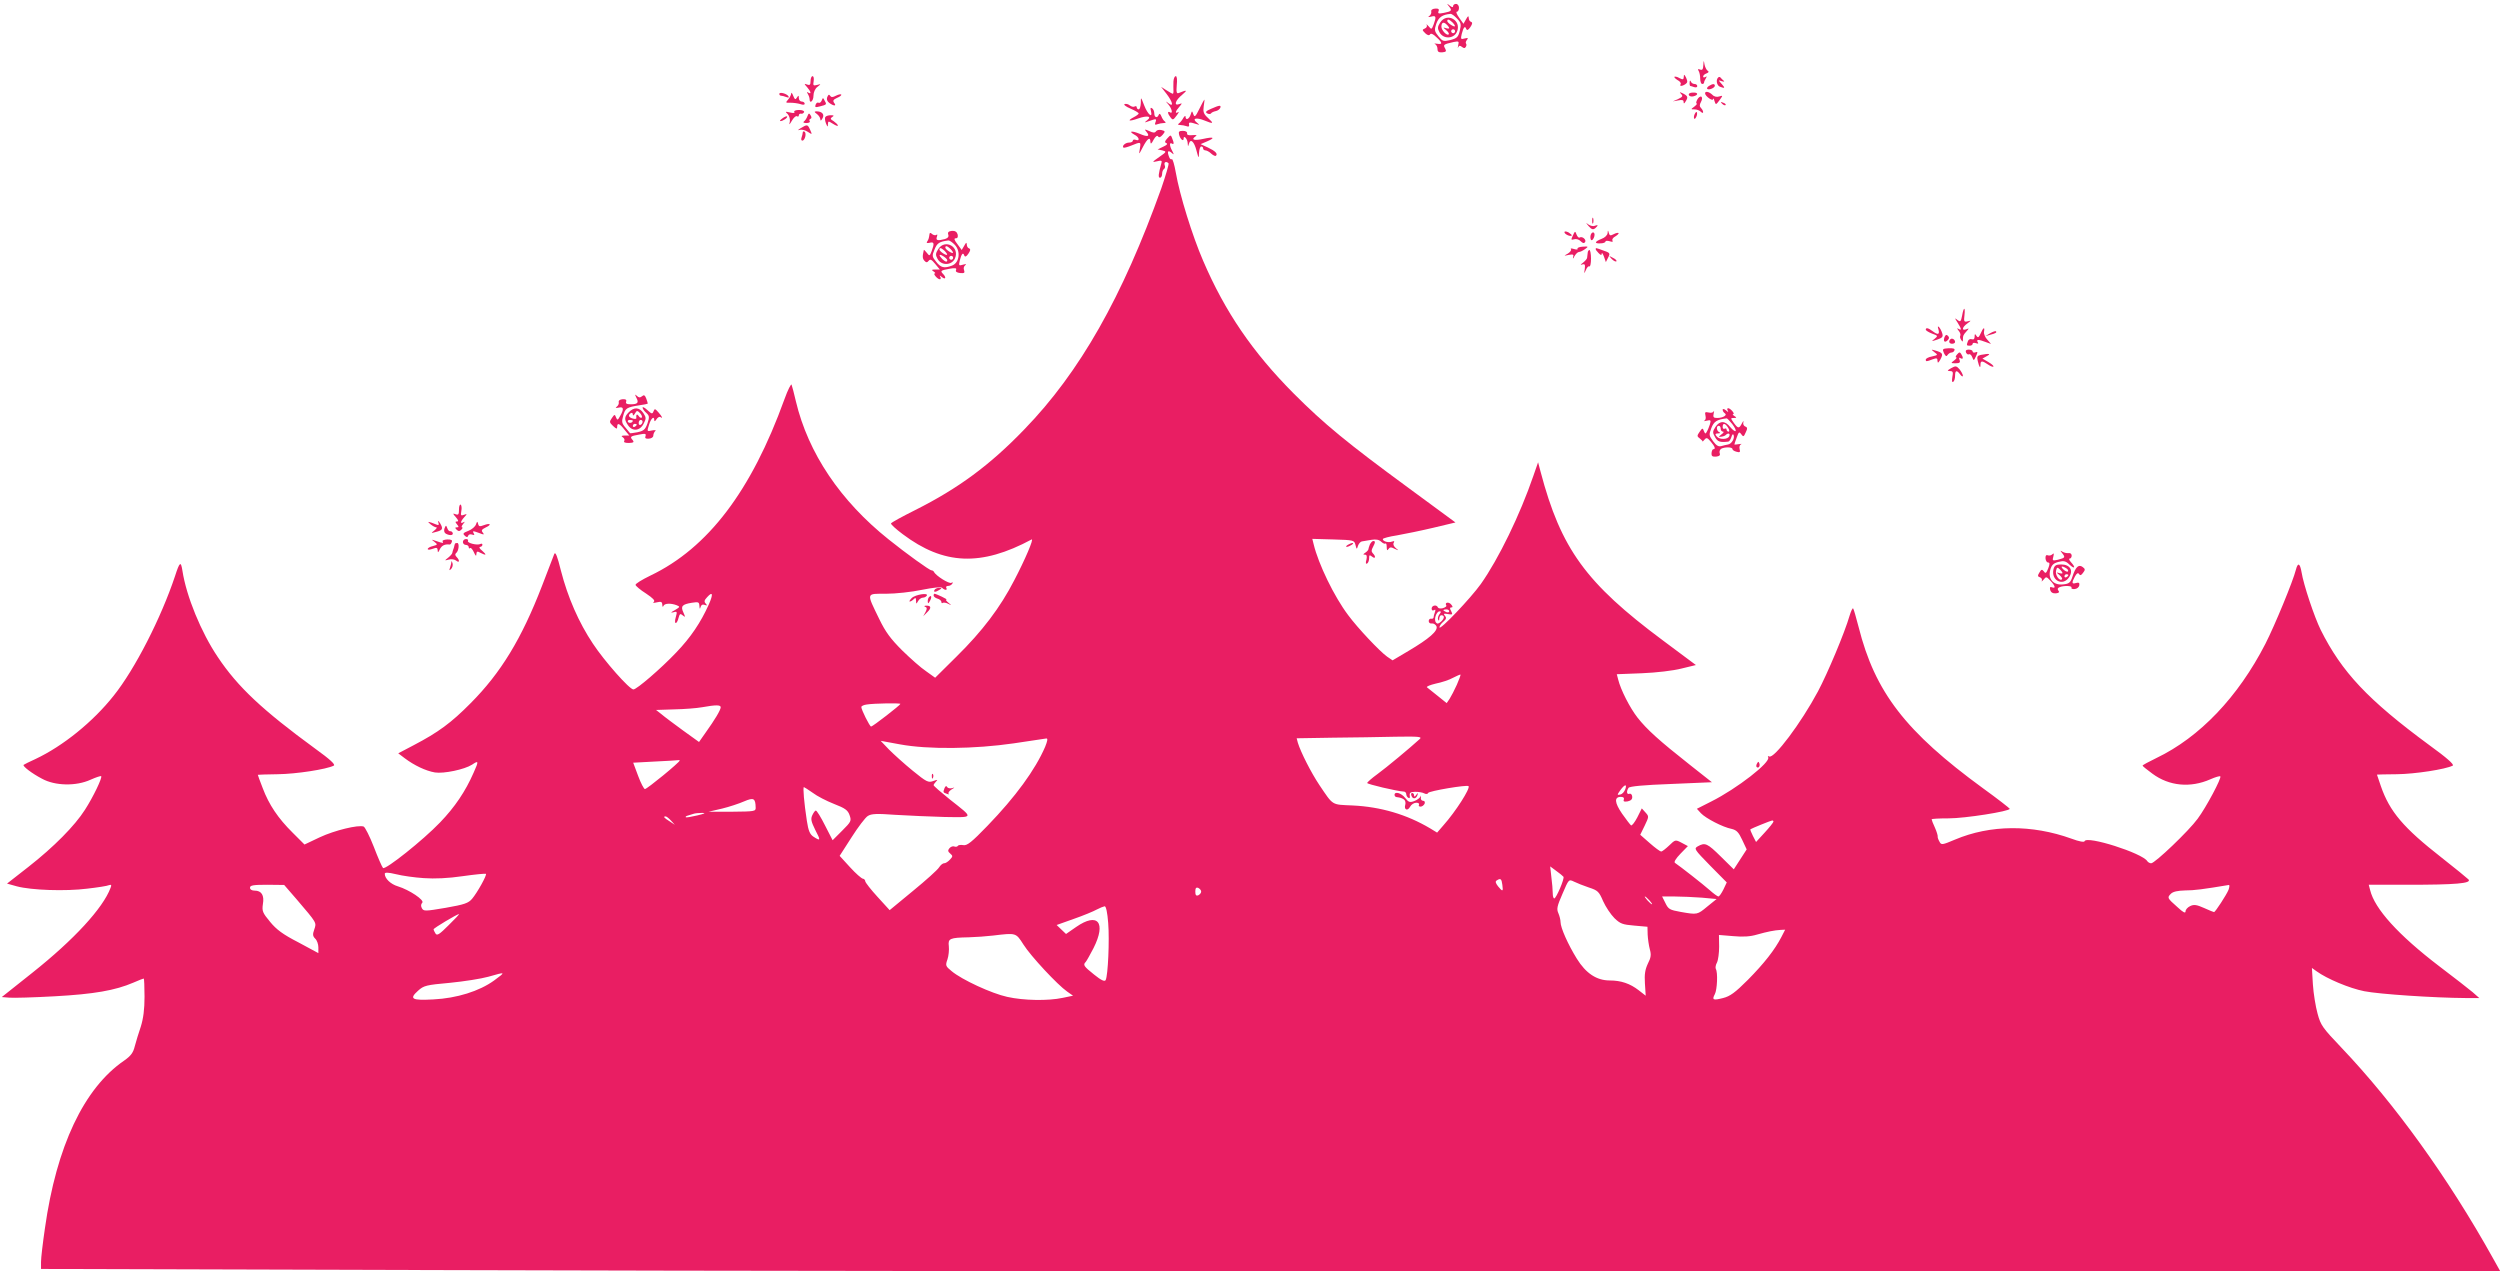 <?xml version="1.0" standalone="no"?>
<!DOCTYPE svg PUBLIC "-//W3C//DTD SVG 20010904//EN"
 "http://www.w3.org/TR/2001/REC-SVG-20010904/DTD/svg10.dtd">
<svg version="1.0" xmlns="http://www.w3.org/2000/svg"
 width="1280pt" height="651pt" viewBox="0 0 1280 651"
 preserveAspectRatio="xMidYMid meet">
<g transform="translate(0,651) scale(0.1,-0.1)"
fill="#e91e63" stroke="none">
<path d="M7419 6477 c17 -21 14 -25 -27 -33 -26 -5 -31 -4 -27 8 5 11 0 15
-17 14 -14 -1 -22 -7 -20 -15 2 -8 -3 -18 -10 -23 -9 -6 -5 -7 10 -3 25 7 27
-1 12 -41 -10 -26 -11 -26 -26 -8 -9 10 -13 13 -9 6 3 -6 -1 -15 -10 -18 -14
-6 -14 -8 2 -24 12 -11 20 -13 25 -6 4 7 16 2 32 -14 32 -29 33 -39 4 -34 -13
2 -17 2 -10 -2 6 -3 12 -14 12 -25 0 -14 6 -18 24 -17 20 2 23 5 15 20 -11 19
-9 21 44 33 26 5 28 4 23 -17 -3 -13 -3 -17 0 -10 4 9 9 10 19 2 10 -8 15 -8
20 0 4 6 4 14 1 17 -3 3 -1 12 5 19 8 10 5 11 -12 7 -20 -6 -21 -3 -15 23 9
35 17 44 23 26 4 -9 10 -7 21 9 11 16 12 24 4 27 -7 2 -12 11 -12 20 -1 13 -4
11 -14 -7 l-13 -23 -22 31 c-12 17 -18 31 -12 31 6 0 11 9 11 20 0 11 -7 20
-15 20 -8 0 -15 -5 -15 -11 0 -8 -6 -7 -17 2 -16 13 -17 12 -4 -4z m41 -62
c21 -22 22 -30 14 -63 -8 -32 -14 -38 -48 -47 -36 -8 -40 -7 -61 19 -21 26
-22 32 -11 65 12 33 31 46 72 50 6 1 21 -10 34 -24z"/>
<path d="M7374 6395 c-14 -22 -15 -30 -4 -50 19 -36 72 -35 89 1 27 59 -50
103 -85 49z m62 1 c20 -21 17 -28 -6 -14 -11 7 -20 16 -20 20 0 12 10 9 26 -6z
m-16 -30 c0 -3 -8 -3 -17 0 -16 5 -15 3 1 -10 11 -9 17 -19 13 -22 -8 -9 -37
21 -37 39 0 22 11 27 26 12 8 -7 14 -16 14 -19z m30 -16 c0 -5 -4 -10 -10 -10
-5 0 -10 5 -10 10 0 6 5 10 10 10 6 0 10 -4 10 -10z"/>
<path d="M8721 6176 c-1 -21 -5 -27 -17 -22 -10 4 -13 2 -7 -7 4 -6 8 -24 8
-39 0 -16 5 -28 10 -28 6 0 10 3 10 8 0 4 4 13 9 21 6 10 5 12 -2 7 -7 -4 -12
-3 -12 2 0 6 8 13 17 16 12 5 14 9 6 14 -6 4 -13 18 -16 32 -4 24 -4 24 -6 -4z"/>
<path d="M8621 6117 c-1 -15 -4 -16 -22 -7 -11 7 -23 9 -26 7 -2 -3 5 -10 16
-17 12 -6 19 -15 16 -21 -8 -11 6 -12 24 0 12 8 12 14 4 33 -9 18 -12 19 -12
5z"/>
<path d="M4150 6095 c0 -19 -4 -23 -17 -18 -17 6 -17 5 0 -14 19 -22 23 -38 5
-27 -7 5 -8 3 -2 -7 5 -8 9 -20 9 -26 0 -27 20 -11 20 17 0 17 8 36 20 45 20
16 20 16 -2 10 -19 -5 -21 -3 -17 20 2 14 0 25 -6 25 -5 0 -10 -11 -10 -25z"/>
<path d="M6008 6093 c0 -16 -1 -36 0 -45 1 -10 -1 -18 -3 -18 -3 0 -18 8 -33
18 l-27 17 28 -36 c32 -42 37 -69 10 -48 -17 13 -17 13 0 -7 18 -22 23 -49 7
-39 -14 8 -12 -7 3 -26 11 -15 14 -14 31 9 11 14 14 22 8 18 -18 -11 -14 5 6
27 16 19 16 20 0 14 -30 -11 -21 19 15 48 29 25 25 26 -17 9 -12 -5 -14 3 -11
40 3 27 1 46 -5 46 -6 0 -11 -12 -12 -27z"/>
<path d="M8797 6113 c-13 -12 -7 -41 9 -47 26 -10 28 -7 9 14 -18 20 -18 21 1
14 11 -3 15 -2 9 3 -5 4 -13 12 -16 16 -3 4 -9 4 -12 0z"/>
<path d="M8651 6088 c-1 -10 1 -18 3 -18 2 0 11 -3 20 -6 9 -3 16 -1 16 5 0 6
-6 11 -14 11 -8 0 -17 6 -19 13 -3 7 -6 5 -6 -5z"/>
<path d="M8750 6070 c-8 -5 -12 -12 -9 -15 8 -8 39 5 39 16 0 11 -11 11 -30
-1z"/>
<path d="M3990 6029 c0 -5 4 -9 9 -9 5 0 17 -3 27 -7 11 -4 15 -3 11 4 -9 14
-47 24 -47 12z"/>
<path d="M4051 6031 c-1 -8 -8 -22 -16 -31 -14 -16 -13 -17 12 -16 16 0 38 -3
51 -7 14 -5 22 -4 22 2 0 6 -7 11 -15 11 -8 0 -15 8 -15 18 0 14 -2 15 -10 2
-7 -12 -11 -10 -19 10 -5 14 -10 19 -10 11z"/>
<path d="M8607 6029 c11 -11 8 -15 -15 -26 l-27 -12 28 5 c19 4 27 2 27 -7 0
-11 3 -11 10 1 14 22 12 28 -12 41 -19 9 -21 9 -11 -2z"/>
<path d="M8647 6024 c2 -7 13 -10 24 -7 27 7 24 21 -5 19 -13 0 -22 -6 -19
-12z"/>
<path d="M8730 6032 c0 -14 40 -43 41 -29 1 6 4 2 7 -10 7 -21 7 -21 26 4 18
25 18 25 -2 19 -12 -4 -26 -1 -35 9 -17 16 -37 20 -37 7z"/>
<path d="M4236 6014 c-5 -12 -1 -23 10 -31 23 -17 39 -17 25 0 -8 11 -5 17 15
26 15 6 24 14 21 17 -3 3 -15 0 -27 -6 -17 -9 -24 -9 -30 0 -5 8 -9 6 -14 -6z"/>
<path d="M8690 6000 c-6 -11 -7 -20 -3 -20 4 0 -1 -7 -11 -15 -20 -15 -20 -15
0 -15 11 0 25 -5 32 -12 7 -7 12 -8 12 -2 0 6 -5 15 -11 21 -8 8 -8 17 0 31 7
13 7 23 2 27 -6 3 -15 -4 -21 -15z"/>
<path d="M4207 5995 c-4 -9 -11 -14 -16 -11 -5 3 -12 -1 -15 -10 -5 -13 -1
-15 21 -9 36 9 37 10 25 30 -8 16 -9 16 -15 0z"/>
<path d="M5841 5983 c-1 -18 -5 -33 -11 -33 -5 0 -10 5 -10 11 0 5 -5 7 -10 4
-6 -4 -17 -1 -25 5 -8 7 -20 10 -27 7 -7 -2 6 -13 30 -23 23 -10 42 -21 42
-25 0 -3 -11 -12 -25 -19 -36 -19 -25 -23 21 -7 48 17 74 12 47 -9 -16 -13
-15 -13 10 -4 37 13 40 13 33 -6 -5 -12 -2 -15 10 -10 8 3 23 6 32 6 11 0 13
3 6 8 -6 4 -14 16 -18 27 -5 13 -10 15 -13 8 -7 -20 -23 -15 -23 6 0 11 -5 23
-12 27 -8 5 -9 0 -5 -15 10 -40 -17 -17 -35 30 -17 44 -17 44 -17 12z"/>
<path d="M6141 5953 c-20 -41 -25 -45 -31 -28 -7 19 -7 19 -14 -2 -8 -24 -26
-31 -26 -10 0 6 -6 3 -12 -8 -6 -11 -16 -23 -22 -27 -7 -5 -5 -8 6 -8 9 0 24
-3 33 -6 10 -4 15 -2 13 7 -3 14 3 15 37 4 19 -6 19 -6 2 8 -26 21 -1 27 40
10 46 -19 50 -16 18 13 -23 21 -26 31 -22 60 3 19 5 34 3 34 -1 0 -12 -21 -25
-47z"/>
<path d="M8817 5979 c7 -7 15 -10 18 -7 3 3 -2 9 -12 12 -14 6 -15 5 -6 -5z"/>
<path d="M6201 5953 c-26 -11 -31 -17 -21 -23 8 -5 17 -5 20 -1 3 5 14 10 24
12 11 2 21 10 24 17 5 15 -4 14 -47 -5z"/>
<path d="M4067 5937 c4 -6 -5 -7 -22 -3 -25 6 -26 5 -12 -8 8 -9 13 -26 11
-38 -5 -20 -3 -19 11 5 9 15 20 25 25 22 6 -4 10 -1 10 4 0 6 5 10 11 9 6 -2
13 2 16 8 2 6 -9 11 -26 11 -17 0 -28 -5 -24 -10z"/>
<path d="M4183 5926 c9 -7 17 -19 17 -27 1 -9 4 -8 11 5 12 20 -2 36 -31 36
-12 -1 -12 -3 3 -14z"/>
<path d="M8676 5924 c-4 -9 -4 -19 -1 -22 2 -3 7 3 11 12 4 9 4 19 1 22 -2 3
-7 -3 -11 -12z"/>
<path d="M4134 5915 c-4 -11 -12 -23 -18 -27 -6 -4 -1 -8 12 -8 13 0 21 4 18
9 -4 5 -2 11 4 13 6 2 6 9 0 18 -7 12 -10 11 -16 -5z"/>
<path d="M4006 5904 c-11 -8 -16 -14 -10 -14 13 0 39 18 34 24 -3 2 -14 -2
-24 -10z"/>
<path d="M4226 5911 c-4 -5 -2 -20 3 -33 8 -19 10 -20 10 -4 1 17 2 17 26 2
14 -9 25 -13 25 -9 0 5 -10 14 -21 22 -18 10 -19 15 -8 22 11 7 9 9 -8 9 -12
0 -24 -4 -27 -9z"/>
<path d="M4100 5854 c-15 -9 -18 -13 -6 -9 10 3 29 -1 42 -10 23 -15 23 -15
12 10 -13 29 -15 29 -48 9z"/>
<path d="M5870 5835 c20 -24 6 -28 -35 -10 -41 17 -60 14 -26 -5 24 -12 29
-35 6 -26 -8 3 -15 1 -15 -4 0 -6 -9 -10 -19 -10 -19 0 -38 -17 -29 -26 3 -2
21 3 41 11 49 20 49 20 43 -17 -6 -32 -5 -31 16 10 23 44 38 54 38 25 1 -13 6
-9 16 11 10 18 19 24 23 18 5 -8 12 -5 23 7 15 18 15 20 -5 25 -12 3 -24 0
-28 -6 -6 -9 -14 -9 -35 1 -25 11 -26 10 -14 -4z"/>
<path d="M4110 5831 c0 -5 -3 -16 -6 -25 -3 -9 -2 -16 4 -16 13 0 23 38 11 46
-5 3 -9 1 -9 -5z"/>
<path d="M6037 5820 c6 -23 23 -37 23 -20 0 21 20 -1 21 -23 1 -18 2 -19 6 -4
8 30 27 13 39 -34 11 -42 12 -42 13 -11 1 17 6 32 11 32 6 0 10 -4 10 -10 0
-5 5 -10 12 -10 6 0 20 -7 30 -17 10 -9 21 -14 24 -10 10 10 -4 24 -42 42
l-37 17 33 14 c44 19 35 25 -19 13 -46 -10 -65 -5 -41 12 11 7 7 9 -15 7 -20
-2 -29 1 -27 10 1 7 -8 12 -22 12 -19 0 -23 -4 -19 -20z"/>
<path d="M5977 5802 c-14 -15 -15 -21 -5 -25 8 -3 2 -10 -16 -18 l-29 -14 24
-5 c23 -6 23 -7 -16 -34 -37 -26 -38 -28 -12 -22 24 6 28 4 23 -11 -15 -53
-17 -73 -7 -73 6 0 11 9 11 19 0 11 4 22 10 26 5 3 7 12 3 20 -5 15 8 21 20 9
3 -3 -14 -61 -37 -128 -199 -556 -417 -941 -701 -1234 -177 -184 -339 -303
-560 -414 -66 -33 -121 -63 -123 -68 -2 -4 25 -29 60 -55 210 -158 401 -166
660 -27 13 6 -34 -104 -89 -209 -72 -140 -164 -261 -296 -391 l-109 -108 -46
33 c-26 17 -81 66 -123 107 -59 59 -85 94 -117 160 -67 138 -69 130 35 130 48
0 131 9 183 20 61 12 98 16 104 10 13 -13 29 -13 21 0 -3 6 1 10 9 10 8 0 18
5 22 12 4 7 3 8 -5 4 -11 -7 -81 37 -89 56 -2 4 -8 8 -13 8 -10 0 -128 85
-219 158 -247 197 -412 442 -475 707 -9 39 -19 77 -22 85 -2 8 -19 -25 -37
-75 -169 -468 -391 -761 -686 -902 -43 -21 -78 -42 -76 -48 1 -5 25 -26 54
-44 36 -24 48 -37 39 -43 -7 -5 0 -6 16 -2 22 5 27 3 28 -12 0 -11 3 -14 6 -6
5 13 37 15 68 3 18 -7 17 -9 -10 -25 -21 -11 -23 -15 -8 -11 20 6 21 4 13 -25
-5 -16 -5 -30 0 -30 4 0 11 12 14 26 6 22 9 24 22 13 13 -11 14 -9 3 15 -15
32 -7 42 44 50 33 5 37 4 38 -17 1 -16 3 -17 6 -5 3 11 10 15 21 11 13 -5 14
-3 5 7 -9 10 -7 17 8 33 28 31 32 16 8 -38 -41 -92 -93 -169 -167 -246 -78
-82 -202 -189 -219 -189 -20 0 -149 146 -207 234 -73 109 -129 238 -164 374
-18 73 -28 99 -34 86 -4 -11 -32 -84 -63 -164 -105 -272 -211 -445 -365 -600
-100 -101 -165 -149 -293 -216 l-78 -41 33 -25 c49 -37 108 -65 155 -73 45 -7
151 15 190 40 34 23 35 19 8 -41 -42 -96 -96 -176 -172 -255 -87 -91 -281
-245 -292 -233 -5 5 -26 53 -47 108 -21 54 -45 101 -52 104 -27 10 -148 -19
-225 -55 l-78 -37 -60 60 c-75 74 -122 144 -154 229 -14 36 -25 66 -25 68 0 1
46 2 103 3 92 1 249 25 286 44 10 5 -19 32 -94 86 -271 198 -398 317 -500 470
-85 126 -161 311 -181 442 -8 51 -14 46 -38 -28 -71 -213 -205 -476 -314 -612
-106 -134 -260 -258 -400 -324 -31 -14 -59 -28 -61 -30 -7 -6 42 -44 94 -71
67 -37 175 -39 249 -5 27 12 51 20 54 18 7 -7 -41 -107 -83 -172 -52 -82 -160
-191 -289 -292 l-110 -86 50 -14 c75 -20 249 -26 360 -12 53 6 104 14 112 18
12 4 14 1 8 -14 -39 -104 -187 -265 -401 -435 l-156 -124 38 -3 c21 -2 126 1
233 7 201 11 310 30 403 70 27 12 51 21 53 21 2 0 4 -42 4 -93 0 -65 -6 -111
-19 -153 -11 -32 -25 -78 -31 -101 -8 -33 -20 -49 -54 -73 -206 -141 -347
-439 -406 -859 -11 -75 -20 -152 -20 -172 l0 -36 2092 -6 c1151 -4 3985 -7
6296 -7 l4204 0 -38 68 c-229 411 -503 791 -775 1077 -97 102 -107 115 -123
175 -10 36 -21 103 -24 150 l-5 84 24 -17 c52 -38 168 -87 244 -102 74 -15
357 -34 520 -35 l69 0 -34 30 c-19 16 -96 76 -170 132 -211 161 -332 295 -355
391 l-7 27 199 0 c247 0 328 7 312 27 -7 7 -69 58 -138 112 -196 153 -266 236
-311 366 -11 32 -20 59 -20 59 0 1 46 1 103 2 91 1 248 25 285 44 9 5 -30 40
-120 105 -315 232 -448 374 -556 590 -33 67 -88 232 -98 295 -8 47 -19 52 -29
13 -14 -57 -108 -285 -156 -379 -140 -273 -337 -479 -558 -585 -39 -19 -71
-36 -71 -39 0 -3 23 -21 50 -41 86 -64 195 -74 297 -29 25 11 48 18 51 15 8
-7 -72 -158 -116 -217 -45 -62 -219 -228 -238 -228 -7 0 -16 5 -20 11 -25 41
-311 132 -321 102 -2 -6 -27 -2 -67 13 -203 73 -415 72 -597 -5 -66 -28 -70
-28 -79 -10 -6 10 -10 22 -9 26 1 4 -5 25 -14 45 -10 21 -17 40 -17 43 0 3 39
5 88 5 82 0 312 36 312 49 -1 3 -62 51 -137 105 -396 289 -553 492 -637 826
-13 50 -25 92 -28 95 -3 3 -11 -14 -18 -37 -25 -87 -113 -296 -162 -388 -86
-161 -226 -348 -250 -333 -6 3 -8 1 -5 -4 15 -25 -160 -161 -292 -227 l-73
-37 21 -23 c25 -26 111 -71 157 -80 25 -6 36 -17 54 -56 l23 -49 -33 -51 -33
-51 -66 65 c-69 68 -81 74 -118 53 -21 -12 -19 -15 63 -99 l85 -86 -17 -36
c-10 -20 -21 -36 -26 -36 -4 0 -25 15 -45 33 -34 30 -149 120 -177 139 -7 4 4
22 28 47 l38 39 -32 17 c-32 17 -33 16 -64 -14 -18 -17 -36 -31 -41 -31 -6 1
-32 20 -58 43 l-49 43 23 47 c22 46 22 47 4 67 l-19 21 -23 -46 c-13 -25 -27
-43 -32 -41 -4 3 -25 30 -46 60 -39 57 -41 86 -6 86 13 0 18 -5 15 -14 -4 -10
2 -12 20 -9 17 4 24 11 23 24 -1 11 -7 17 -14 15 -14 -6 -17 12 -5 30 4 8 79
15 217 20 l210 9 -114 90 c-156 123 -219 180 -267 241 -39 50 -86 142 -99 195
l-7 27 129 5 c74 3 159 13 202 24 l74 18 -169 126 c-394 293 -522 469 -626
863 l-13 49 -24 -69 c-69 -201 -178 -425 -269 -554 -53 -74 -212 -241 -212
-222 0 7 9 20 20 29 15 13 17 20 8 30 -9 11 -6 13 15 9 24 -4 26 -3 17 15 -8
14 -7 19 1 19 8 0 8 4 -1 15 -12 15 -35 11 -25 -5 3 -4 -5 -10 -18 -14 -12 -3
-23 -1 -25 4 -6 16 -32 11 -32 -6 0 -9 5 -12 12 -8 8 5 9 2 5 -10 -4 -10 -7
-22 -7 -27 0 -5 -6 -8 -12 -7 -7 2 -13 -4 -13 -12 0 -8 7 -14 16 -12 9 1 20
-6 24 -15 8 -23 -36 -62 -144 -126 l-81 -48 -28 19 c-39 28 -151 147 -199 212
-72 95 -153 263 -177 363 l-7 28 108 -3 c105 -3 107 -4 113 -28 6 -24 7 -24
13 -4 4 11 13 21 20 22 6 1 28 5 48 8 25 4 40 1 51 -10 9 -8 18 -12 22 -9 3 4
6 -5 6 -18 0 -17 3 -20 9 -10 7 10 13 11 32 1 22 -10 23 -10 5 4 -10 9 -15 20
-10 27 5 9 2 10 -9 6 -19 -7 -47 1 -47 13 0 4 33 13 73 19 39 7 123 24 186 39
l113 27 -238 175 c-319 234 -434 329 -589 484 -212 213 -353 420 -465 681 -55
127 -120 336 -140 452 -7 40 -16 70 -20 68 -5 -3 -11 2 -14 11 -11 28 -7 37
11 23 15 -13 15 -12 5 8 -15 27 -15 46 -2 38 11 -7 12 2 1 28 -6 17 -8 17 -24
-1z m1443 -2422 c0 -5 -7 -7 -15 -4 -8 4 -15 8 -15 10 0 2 7 4 15 4 8 0 15 -4
15 -10z m-50 -15 c-6 -8 -10 -20 -7 -27 4 -8 6 -7 6 5 1 9 5 17 10 17 18 0 18
-15 0 -32 -13 -12 -20 -14 -27 -5 -12 15 2 57 19 57 8 0 8 -4 -1 -15z m89
-361 c-12 -27 -29 -59 -37 -72 l-15 -22 -46 37 c-25 20 -50 40 -55 44 -4 4 16
12 45 19 30 6 70 19 89 30 19 10 36 17 38 16 1 -2 -7 -25 -19 -52z m-2849 -98
c0 -6 -142 -116 -150 -116 -7 0 -50 86 -50 100 0 5 12 11 28 13 38 6 172 8
172 3z m-920 -17 c0 -14 -30 -64 -78 -131 l-33 -47 -82 59 c-45 33 -95 70
-110 83 l-28 22 93 3 c51 1 116 6 143 11 72 13 95 12 95 0z m3580 -162 c-49
-45 -173 -148 -217 -180 -29 -21 -53 -42 -53 -46 0 -6 152 -42 188 -44 6 0 12
-6 12 -13 0 -7 5 -16 11 -19 6 -4 9 0 7 11 -2 15 3 19 27 20 17 0 38 -3 47 -8
9 -5 18 -4 20 2 3 10 199 43 207 35 10 -11 -65 -129 -129 -201 l-32 -37 -36
22 c-120 71 -252 110 -396 117 -110 5 -98 -3 -171 105 -42 63 -95 167 -110
216 l-6 23 183 3 c101 1 246 3 323 5 117 2 137 0 125 -11z m-1919 -41 c-51
-118 -152 -256 -295 -404 -81 -84 -105 -103 -124 -99 -12 2 -25 1 -28 -4 -2
-4 -11 -6 -18 -3 -7 3 -18 -1 -25 -9 -9 -11 -8 -17 4 -27 14 -12 14 -15 -1
-31 -10 -11 -23 -19 -30 -19 -8 0 -19 -10 -26 -21 -7 -12 -67 -66 -133 -120
l-120 -99 -62 68 c-34 37 -62 73 -63 80 0 6 -6 13 -12 13 -7 1 -37 27 -66 59
l-53 58 61 95 c33 52 71 102 83 109 18 12 46 13 142 6 66 -4 179 -9 252 -11
152 -2 150 -8 26 90 -46 37 -83 69 -83 73 0 3 6 12 13 19 10 10 7 10 -15 2
-25 -9 -34 -5 -105 53 -43 35 -97 84 -121 108 l-43 45 98 -18 c145 -27 384
-24 583 5 85 13 160 24 167 25 9 1 6 -13 -6 -43z m-1871 -70 c0 -9 -167 -146
-178 -146 -5 0 -21 30 -35 68 l-25 67 112 6 c61 3 114 6 119 7 4 1 7 0 7 -2z
m4841 -148 c-5 -13 -16 -25 -26 -26 -16 -4 -16 -2 1 22 23 32 36 33 25 4z
m-4160 -17 c22 -17 71 -42 109 -57 57 -22 71 -32 80 -58 10 -29 8 -33 -38 -79
l-49 -49 -39 76 c-21 42 -42 76 -47 76 -4 0 -12 -11 -18 -24 -9 -19 -6 -32 15
-75 29 -55 28 -59 -9 -35 -18 12 -26 29 -34 82 -14 92 -21 172 -15 172 2 0 22
-13 45 -29z m-292 -76 c1 -19 -6 -20 -120 -21 l-121 0 69 16 c37 9 88 26 113
37 49 21 58 16 59 -32z m-299 -40 c-30 -7 -57 -12 -59 -9 -2 2 2 6 10 8 8 2
21 7 29 9 8 3 29 5 45 5 21 0 13 -4 -25 -13z m-134 -27 l19 -21 -27 18 c-29
18 -34 25 -20 25 5 0 17 -10 28 -22z m5644 -5 c-1 -5 -21 -30 -45 -56 l-44
-48 -16 31 c-9 18 -15 33 -13 34 7 5 103 44 111 45 4 1 7 -2 7 -6z m-1075
-282 c6 -10 -37 -110 -47 -111 -5 0 -8 12 -8 28 0 15 -3 51 -7 81 l-6 55 31
-23 c17 -12 34 -26 37 -30z m-5835 -7 c56 -4 124 -1 199 10 63 9 116 14 119
12 6 -6 -44 -96 -71 -128 -19 -22 -38 -29 -135 -46 -106 -18 -113 -18 -122 -2
-6 11 -5 21 2 28 13 13 -66 66 -125 84 -37 11 -67 40 -67 64 0 8 16 8 58 -2
31 -8 95 -17 142 -20z m5522 -34 c5 -36 2 -37 -22 -8 -13 17 -15 25 -7 30 20
13 25 9 29 -22z m443 -14 c46 -15 52 -21 73 -70 13 -29 39 -68 58 -87 30 -29
42 -33 101 -38 l68 -6 1 -40 c1 -22 6 -56 11 -75 8 -28 6 -43 -10 -74 -14 -30
-18 -54 -15 -101 l4 -63 -36 28 c-44 34 -90 50 -148 50 -67 0 -122 36 -169
112 -45 73 -83 158 -83 187 0 11 -5 31 -11 45 -10 22 -7 36 21 100 32 75 32
75 59 62 14 -7 49 -21 76 -30z m-6615 -62 c104 -122 101 -117 89 -153 -9 -25
-8 -34 5 -47 9 -8 16 -29 16 -44 l0 -30 -102 55 c-80 41 -113 66 -145 105 -39
47 -42 55 -37 91 8 45 -7 69 -42 69 -15 0 -24 6 -24 15 0 12 16 15 88 15 l87
-1 65 -75z m9890 50 c-10 -25 -68 -114 -74 -114 -2 0 -25 9 -51 21 -38 17 -52
19 -71 10 -13 -6 -24 -18 -24 -27 0 -12 -12 -6 -42 22 -52 46 -53 48 -33 68
11 11 35 16 73 17 47 0 92 6 224 28 4 0 3 -11 -2 -25z m-5260 -9 c0 -7 -7 -15
-15 -19 -11 -4 -15 1 -15 19 0 18 4 23 15 19 8 -4 15 -12 15 -19z m2295 -45
c10 -11 16 -20 13 -20 -3 0 -13 9 -23 20 -10 11 -16 20 -13 20 3 0 13 -9 23
-20z m268 14 l76 -7 -47 -38 c-52 -43 -51 -43 -137 -28 -56 10 -63 14 -78 45
l-17 34 64 0 c34 0 97 -3 139 -6z m-3039 -130 c7 -87 -1 -269 -13 -292 -5 -9
-22 -2 -59 28 -54 43 -58 50 -43 65 5 6 23 38 40 71 66 131 22 185 -89 108
l-52 -36 -24 23 -24 23 87 31 c49 17 102 39 118 48 17 9 35 16 41 17 7 0 14
-33 18 -86z m-3377 -11 c-47 -47 -59 -55 -67 -43 -5 8 -10 18 -10 22 0 6 119
77 130 78 3 0 -21 -26 -53 -57z m6824 -60 c-34 -66 -89 -136 -172 -220 -65
-65 -91 -84 -127 -93 -51 -13 -58 -10 -42 20 12 22 16 112 5 129 -3 6 -1 21 6
33 6 12 11 49 11 81 l-1 60 73 -6 c51 -5 89 -2 122 8 54 15 87 22 122 24 l22
1 -19 -37z m-3881 -39 c37 -59 175 -207 224 -241 l30 -21 -53 -11 c-74 -16
-200 -14 -284 5 -79 17 -233 88 -285 132 -31 25 -32 29 -21 60 6 18 9 48 7 67
-5 40 4 44 102 46 36 1 92 5 125 9 118 14 116 15 155 -46z m-2710 -184 c-76
-55 -191 -91 -311 -97 -111 -6 -126 2 -78 45 29 26 41 29 163 40 72 7 160 21
196 31 91 26 91 26 30 -19z"/>
<path d="M7140 2440 c0 -5 5 -11 10 -11 20 -3 25 -4 38 -12 7 -5 10 -17 7 -27
-8 -26 12 -35 25 -10 6 11 20 20 31 20 11 0 17 -4 14 -10 -3 -5 0 -10 8 -10 8
0 17 7 21 15 3 9 0 15 -8 15 -8 0 -13 8 -11 18 1 9 0 11 -2 4 -3 -7 -17 -18
-31 -23 -23 -9 -30 -7 -47 15 -20 26 -55 36 -55 16z"/>
<path d="M7227 2435 c7 -19 25 -15 31 6 3 11 2 11 -7 -1 -7 -10 -11 -11 -11
-2 0 6 -4 12 -10 12 -5 0 -7 -7 -3 -15z"/>
<path d="M4771 2534 c0 -11 3 -14 6 -6 3 7 2 16 -1 19 -3 4 -6 -2 -5 -13z"/>
<path d="M4836 2475 c-8 -22 -8 -22 11 -29 10 -4 14 -4 10 0 -4 5 3 14 15 22
17 10 18 12 4 7 -11 -3 -23 -1 -26 5 -5 8 -9 6 -14 -5z"/>
<path d="M8152 5380 c0 -14 2 -19 5 -12 2 6 2 18 0 25 -3 6 -5 1 -5 -13z"/>
<path d="M8134 5352 c15 -17 22 -19 33 -11 17 15 17 20 -2 13 -8 -4 -23 0 -33
7 -14 11 -13 9 2 -9z"/>
<path d="M4855 5309 c4 -11 -2 -18 -17 -23 -38 -10 -48 -7 -41 12 3 9 3 14 -2
10 -4 -4 -14 -3 -22 3 -9 9 -13 8 -14 0 -3 -20 -4 -26 -12 -38 -5 -7 -1 -9 13
-6 23 6 25 -3 10 -43 -10 -26 -11 -26 -25 -8 -8 10 -15 17 -15 14 -8 -33 -7
-44 3 -55 9 -10 14 -10 22 0 8 10 15 6 33 -16 l24 -29 -24 0 c-18 0 -20 -2 -8
-10 8 -5 11 -10 6 -10 -11 0 14 -30 26 -30 5 0 6 6 2 13 -5 8 -2 8 9 -2 19
-15 23 -1 5 17 -15 15 -11 18 34 26 29 5 37 4 33 -6 -4 -9 4 -14 21 -16 21 -2
25 1 20 15 -4 9 -1 20 6 25 8 6 4 7 -11 3 -22 -7 -23 -5 -17 21 9 35 17 44 23
26 4 -9 10 -7 21 9 11 16 12 24 4 27 -7 2 -12 11 -12 20 -1 13 -4 11 -13 -6
l-13 -22 -22 30 c-17 22 -19 30 -8 30 9 0 12 7 9 20 -4 13 -13 19 -29 18 -17
-2 -23 -7 -19 -19z m34 -53 c31 -33 23 -92 -15 -106 -40 -15 -57 -11 -81 20
-21 26 -22 30 -8 63 13 33 25 40 71 46 6 0 21 -10 33 -23z"/>
<path d="M4804 5235 c-14 -22 -15 -30 -4 -50 19 -36 72 -35 89 1 27 59 -50
103 -85 49z m62 1 c20 -21 17 -28 -6 -14 -11 7 -20 16 -20 20 0 12 10 9 26 -6z
m-30 -10 c20 -21 17 -28 -6 -14 -11 7 -20 16 -20 20 0 12 10 9 26 -6z m14 -48
c0 -12 -10 -9 -26 6 -20 21 -17 28 6 14 11 -7 20 -16 20 -20z m30 12 c0 -5 -4
-10 -10 -10 -5 0 -10 5 -10 10 0 6 5 10 10 10 6 0 10 -4 10 -10z"/>
<path d="M8010 5321 c0 -10 30 -24 37 -17 3 2 -5 9 -16 16 -12 6 -21 7 -21 1z"/>
<path d="M8053 5304 c-10 -22 -10 -24 7 -19 10 3 25 -1 33 -10 11 -11 18 -12
23 -4 7 12 -15 31 -28 23 -5 -3 -12 4 -16 15 -7 19 -8 19 -19 -5z"/>
<path d="M8231 5317 c-1 -11 -14 -24 -31 -30 -36 -14 -39 -25 -5 -23 14 0 25
5 25 9 0 5 10 5 21 2 14 -5 19 -3 15 3 -4 6 3 16 15 22 11 7 18 14 16 17 -3 2
-14 0 -25 -6 -17 -9 -21 -8 -25 7 -4 15 -5 15 -6 -1z"/>
<path d="M8143 5300 c-1 -11 2 -20 6 -20 5 0 11 9 14 20 3 12 0 20 -7 20 -6 0
-12 -9 -13 -20z"/>
<path d="M8077 5236 c3 -4 -5 -5 -18 -1 -13 4 -20 4 -16 -1 4 -4 -3 -14 -15
-22 -23 -13 -23 -13 4 -7 23 4 27 2 22 -12 -2 -10 1 -8 7 5 7 12 17 22 24 22
6 0 20 7 31 15 18 13 17 14 -13 12 -17 -1 -29 -6 -26 -11z"/>
<path d="M8170 5234 c0 -3 7 -12 15 -20 12 -12 15 -12 16 -2 0 7 5 0 11 -15
l10 -29 12 24 c11 21 9 24 -24 35 -41 15 -40 15 -40 7z"/>
<path d="M8129 5215 c-1 -8 -2 -19 -3 -25 0 -5 -10 -16 -21 -25 -14 -10 -15
-13 -4 -9 13 4 16 0 13 -23 -4 -27 -4 -27 6 -5 5 13 13 21 18 18 4 -2 8 15 8
40 0 24 -4 44 -8 44 -4 0 -9 -7 -9 -15z"/>
<path d="M8252 5184 c10 -10 20 -15 24 -12 3 4 -5 12 -18 18 -22 12 -22 12 -6
-6z"/>
<path d="M10046 4894 c-6 -31 -9 -34 -24 -22 -15 12 -15 10 1 -14 20 -32 22
-42 5 -32 -9 6 -9 3 0 -9 8 -9 11 -20 9 -25 -3 -4 -2 -14 4 -22 6 -10 9 -11 9
-2 0 24 2 27 18 45 15 17 15 17 -1 11 -25 -9 -21 11 6 30 20 15 21 16 2 11
-19 -5 -21 -1 -17 30 5 46 -4 45 -12 -1z"/>
<path d="M9925 4823 c7 -27 -3 -29 -31 -8 -21 16 -34 19 -34 7 0 -4 14 -13 32
-20 31 -11 31 -12 13 -27 -18 -13 -17 -14 13 -4 27 9 32 15 26 33 -3 11 -11
26 -16 31 -7 7 -8 3 -3 -12z"/>
<path d="M10141 4803 c-10 -22 -14 -24 -22 -12 -7 11 -9 11 -9 -5 0 -11 -5
-16 -14 -13 -8 3 -17 -1 -20 -9 -8 -22 -8 -24 9 -24 8 0 15 4 15 10 0 5 7 6
17 3 11 -4 14 -3 9 5 -9 15 4 15 40 1 l28 -10 -19 22 c-11 11 -19 30 -17 40 5
27 -3 24 -17 -8z"/>
<path d="M10190 4804 l-25 -15 25 7 c28 7 35 12 29 18 -2 2 -15 -2 -29 -10z"/>
<path d="M9956 4784 c-8 -22 1 -31 16 -16 9 9 9 15 1 23 -7 7 -12 5 -17 -7z"/>
<path d="M9986 4773 c-11 -11 -6 -23 9 -23 8 0 15 4 15 9 0 13 -16 22 -24 14z"/>
<path d="M9953 4702 c8 -16 13 -19 18 -10 5 7 14 13 20 13 7 0 14 5 16 12 3 8
-7 11 -30 10 -32 -2 -33 -4 -24 -25z"/>
<path d="M9904 4707 c19 -14 19 -15 -12 -22 -18 -3 -32 -11 -32 -16 0 -11 3
-11 34 1 22 8 26 7 26 -8 1 -13 4 -11 15 8 15 28 12 34 -25 45 -24 7 -24 6 -6
-8z"/>
<path d="M10066 4705 c4 -8 10 -12 15 -9 5 3 13 -4 17 -15 7 -19 8 -19 19 5
10 22 10 25 -3 20 -7 -3 -14 -1 -14 4 0 6 -9 10 -20 10 -13 0 -18 -5 -14 -15z"/>
<path d="M10020 4695 c-7 -8 -9 -15 -4 -15 5 0 0 -7 -10 -15 -19 -14 -19 -15
7 -15 20 0 25 4 20 17 -4 11 -3 14 5 9 14 -8 15 3 3 22 -6 10 -10 10 -21 -3z"/>
<path d="M10142 4693 c-18 -4 -21 -9 -16 -31 8 -33 14 -41 14 -19 0 21 9 21
38 1 13 -9 26 -14 28 -11 3 3 -8 13 -25 23 l-31 18 23 13 c22 12 13 14 -31 6z"/>
<path d="M9990 4625 c-21 -12 -22 -14 -6 -15 15 0 17 -5 12 -30 -3 -19 -2 -29
4 -25 6 3 10 17 10 31 0 28 8 31 26 7 7 -10 14 -13 14 -7 0 7 -8 21 -17 33
-16 18 -20 19 -43 6z"/>
<path d="M3258 4474 c14 -26 7 -34 -29 -34 -20 0 -27 4 -23 14 3 9 -2 13 -18
12 -14 -1 -22 -7 -20 -15 2 -8 -3 -18 -10 -23 -9 -7 -6 -8 10 -5 25 6 28 -7 7
-43 -12 -22 -14 -23 -21 -7 -6 17 -8 16 -21 -3 -14 -20 -13 -23 6 -41 17 -16
21 -17 21 -4 0 22 12 18 38 -16 l24 -29 -24 0 c-17 0 -19 -3 -9 -9 7 -5 11
-13 7 -19 -4 -7 5 -10 24 -10 24 1 28 4 19 15 -15 17 -12 20 34 28 31 6 36 5
32 -8 -4 -10 0 -14 17 -13 13 1 23 7 23 16 0 8 5 19 10 23 6 5 -2 6 -17 3 -26
-6 -26 -5 -15 29 10 34 27 48 27 23 0 -7 5 -5 11 5 6 9 14 15 20 12 14 -10 11
0 -10 24 -17 19 -19 20 -25 5 -6 -15 -9 -14 -31 6 -14 13 -25 19 -25 13 0 -5
8 -18 19 -27 16 -15 17 -21 6 -54 -11 -31 -19 -38 -51 -45 -20 -4 -37 -6 -38
-5 -1 2 -11 14 -23 28 -20 23 -21 31 -12 62 10 38 18 43 83 53 22 3 41 7 42 8
1 1 -2 13 -7 26 -7 18 -12 21 -22 12 -10 -8 -17 -7 -26 2 -11 10 -11 8 -3 -9z"/>
<path d="M3220 4400 c-24 -24 -25 -38 -4 -68 22 -32 60 -29 79 8 14 27 14 32
-1 55 -20 30 -47 32 -74 5z m66 -28 c-4 -3 -11 0 -16 8 -9 13 -14 8 -12 -11 1
-4 -8 -5 -18 -2 -22 6 -26 18 -10 28 6 3 10 0 10 -7 0 -8 5 -6 11 5 9 16 12
16 26 2 8 -9 12 -19 9 -23z m-46 -16 c0 -11 -19 -15 -25 -6 -3 5 1 10 9 10 9
0 16 -2 16 -4z m50 -5 c0 -6 -4 -13 -10 -16 -5 -3 -10 1 -10 9 0 9 5 16 10 16
6 0 10 -4 10 -9z m-30 -15 c0 -3 -4 -8 -10 -11 -5 -3 -10 -1 -10 4 0 6 5 11
10 11 6 0 10 -2 10 -4z"/>
<path d="M8820 4412 c0 -6 5 -14 11 -18 15 -9 -9 -24 -39 -24 -19 0 -22 4 -18
23 3 12 3 17 0 11 -3 -7 -14 -9 -26 -6 -18 4 -20 2 -16 -16 3 -12 1 -23 -6
-26 -6 -3 0 -3 12 0 21 5 23 3 17 -18 -4 -12 -11 -30 -16 -38 -6 -13 -9 -12
-15 3 -6 17 -8 16 -22 -4 -14 -20 -14 -23 1 -34 9 -7 16 -14 14 -16 -1 -2 3 2
10 10 10 12 15 10 32 -10 22 -26 26 -39 13 -39 -4 0 -8 -9 -9 -20 -1 -15 4
-19 23 -18 17 2 23 7 19 17 -3 8 0 18 7 23 17 10 58 10 58 -1 0 -5 9 -11 21
-14 17 -5 20 -2 16 13 -3 11 0 22 7 25 6 3 1 3 -11 1 -13 -2 -23 -3 -23 -2 0
2 5 18 12 36 10 29 13 31 23 17 11 -15 13 -14 23 9 10 20 9 26 -2 30 -8 3 -13
13 -10 22 3 9 -1 7 -7 -5 -15 -29 -20 -28 -42 2 -17 24 -17 25 0 25 15 0 16 2
3 10 -8 5 -11 10 -6 10 11 0 -14 30 -26 30 -5 0 -6 -6 -2 -12 5 -9 2 -9 -9 1
-10 8 -17 9 -17 3z m49 -73 c13 -17 21 -33 17 -36 -3 -3 -15 6 -27 20 -26 34
-54 34 -76 1 -15 -24 -15 -29 -2 -52 13 -24 26 -28 68 -23 5 1 12 11 16 24 3
12 8 17 11 10 7 -17 -10 -46 -29 -49 -8 -1 -23 -5 -34 -8 -14 -4 -25 2 -42 25
-21 29 -22 33 -9 67 13 34 28 44 78 50 3 1 16 -13 29 -29z m-21 -19 c7 -12 8
-20 2 -20 -5 0 -10 5 -10 11 0 5 -4 7 -10 4 -5 -3 -10 1 -10 9 0 22 13 20 28
-4z m-38 -5 c0 -8 5 -15 12 -15 6 0 3 -6 -8 -14 -16 -13 -17 -14 -2 -12 10 1
21 5 24 9 12 12 24 8 18 -6 -7 -18 -50 -19 -64 -2 -10 12 -9 15 6 16 11 0 14
3 7 6 -15 6 -17 33 -3 33 6 0 10 -7 10 -15z"/>
<path d="M2350 3901 c0 -25 -3 -29 -17 -24 -16 6 -16 4 1 -15 13 -15 15 -22 6
-22 -10 0 -10 -3 0 -15 10 -12 10 -15 -1 -15 -10 0 -10 -3 -1 -12 9 -9 15 -9
24 0 7 7 8 12 4 12 -5 0 -2 8 5 17 10 11 10 14 2 9 -18 -10 -16 4 4 26 16 18
16 18 -2 12 -15 -6 -17 -3 -13 20 3 14 1 29 -3 32 -5 3 -9 -8 -9 -25z"/>
<path d="M2244 3836 c5 -13 2 -17 -9 -12 -44 18 -51 18 -31 2 11 -9 24 -16 30
-16 5 0 1 -7 -10 -16 -18 -14 -18 -15 6 -8 37 9 40 16 24 44 -9 14 -13 17 -10
6z"/>
<path d="M2437 3825 c-4 -11 -21 -26 -39 -33 -26 -10 -30 -14 -19 -24 10 -10
15 -10 18 -1 2 7 11 9 20 6 11 -4 14 -2 9 5 -9 15 -5 15 30 2 22 -9 25 -8 16
3 -9 11 -6 16 14 26 33 15 26 25 -9 12 -21 -8 -26 -7 -29 7 -4 14 -5 14 -11
-3z"/>
<path d="M2276 3805 c-4 -11 -2 -22 6 -27 19 -11 40 -10 36 3 -2 6 -8 10 -13
9 -5 -1 -12 6 -15 16 -6 16 -7 16 -14 -1z"/>
<path d="M2224 3736 c18 -14 17 -15 -8 -22 -14 -3 -26 -10 -26 -15 0 -5 11 -4
25 1 21 8 25 6 26 -8 0 -13 3 -12 11 6 10 19 25 27 50 24 3 -1 9 5 11 13 4 10
-2 13 -23 13 -16 -1 -27 -5 -24 -10 7 -10 1 -10 -33 2 -26 9 -26 9 -9 -4z"/>
<path d="M2370 3735 c0 -8 7 -15 15 -15 8 0 15 -5 15 -12 0 -6 3 -8 7 -4 4 3
12 -6 19 -21 9 -20 13 -23 13 -10 1 14 5 16 20 7 31 -16 35 -12 10 10 -13 10
-18 19 -11 20 6 0 12 5 12 11 0 5 -5 7 -10 4 -15 -9 -71 5 -64 16 3 5 -2 9
-10 9 -9 0 -16 -7 -16 -15z"/>
<path d="M7014 3723 c-4 -10 -8 -22 -8 -26 -1 -4 -8 -12 -16 -17 -12 -8 -12
-10 -1 -10 9 0 11 -8 7 -26 -5 -17 -3 -23 4 -19 5 3 10 15 10 27 0 17 2 18 15
8 17 -14 21 0 4 17 -8 8 -8 17 0 31 13 25 14 32 2 32 -5 0 -12 -8 -17 -17z"/>
<path d="M2329 3725 c-1 -3 -3 -9 -4 -15 -1 -5 -4 -12 -5 -15 -1 -3 -3 -9 -4
-15 0 -5 -10 -16 -21 -25 -20 -16 -20 -16 3 -10 13 4 29 1 37 -5 18 -15 20 1
3 18 -8 8 -9 15 -3 20 14 10 18 52 6 52 -6 0 -12 -2 -12 -5z"/>
<path d="M6900 3720 c-8 -5 -10 -10 -5 -10 6 0 17 5 25 10 8 5 11 10 5 10 -5
0 -17 -5 -25 -10z"/>
<path d="M10559 3677 c16 -21 15 -23 -23 -33 -27 -6 -29 -5 -23 16 4 16 3 20
-5 12 -6 -6 -16 -8 -24 -5 -8 3 -12 -3 -11 -16 1 -12 7 -21 13 -21 9 0 10 -7
1 -30 -10 -25 -14 -28 -22 -16 -10 12 -13 12 -23 -5 -10 -16 -10 -21 3 -25 8
-3 12 -11 9 -18 -3 -6 1 -3 9 6 13 17 15 16 35 -5 25 -27 29 -42 8 -34 -10 4
-12 0 -9 -14 4 -12 13 -18 29 -17 16 2 20 6 13 14 -6 8 -4 14 7 18 23 9 66 7
60 -3 -3 -4 4 -8 16 -7 12 1 22 9 24 19 2 13 -2 16 -17 12 -22 -7 -23 1 -5 34
9 16 15 20 21 12 5 -9 11 -7 20 6 12 15 12 20 -2 30 -20 15 -36 1 -52 -49 -10
-31 -17 -37 -47 -40 -49 -6 -79 26 -67 73 7 26 16 35 42 42 28 7 37 5 57 -14
27 -25 33 -15 7 13 -9 10 -12 18 -6 18 5 0 10 7 10 15 0 9 -7 15 -16 13 -9 -1
-23 2 -31 7 -13 8 -13 7 -1 -8z"/>
<path d="M2311 3633 c0 -6 -4 -20 -7 -30 -5 -14 -4 -15 5 -7 7 7 11 20 8 30
-3 11 -5 14 -6 7z"/>
<path d="M10514 3596 c-14 -58 48 -90 80 -41 23 35 4 65 -41 65 -26 0 -34 -5
-39 -24z m46 -20 c0 -3 -8 -3 -17 0 -16 5 -15 3 1 -10 11 -9 17 -19 13 -22
-12 -12 -36 23 -30 44 4 18 7 19 19 7 8 -7 14 -16 14 -19z m20 24 c8 -5 11
-12 8 -16 -4 -3 -14 1 -23 10 -18 17 -9 21 15 6z m10 -34 c0 -3 -4 -8 -10 -11
-5 -3 -10 -1 -10 4 0 6 5 11 10 11 6 0 10 -2 10 -4z"/>
<path d="M4785 3490 c-8 -13 5 -13 25 0 13 8 13 10 -2 10 -9 0 -20 -4 -23 -10z"/>
<path d="M4668 3448 c-10 -10 -14 -18 -10 -18 4 0 13 5 20 12 9 9 12 8 12 -7
1 -19 1 -19 11 -2 5 9 16 17 24 17 8 0 17 5 20 10 11 17 -59 6 -77 -12z"/>
<path d="M4780 3461 c0 -5 9 -13 20 -16 11 -3 20 -11 20 -17 0 -6 3 -8 6 -5 4
3 16 2 28 -4 20 -10 20 -10 2 5 -11 9 -16 16 -10 16 8 1 -53 30 -62 30 -2 0
-4 -4 -4 -9z"/>
<path d="M4757 3453 c-4 -3 -7 -13 -7 -22 1 -13 3 -13 11 2 11 19 8 33 -4 20z"/>
<path d="M4737 3403 c10 -3 10 -10 2 -26 l-12 -22 20 20 c23 22 21 35 -5 34
-10 0 -12 -3 -5 -6z"/>
<path d="M8996 2601 c-4 -7 -5 -15 -2 -18 9 -9 19 4 14 18 -4 11 -6 11 -12 0z"/>
</g>
</svg>
